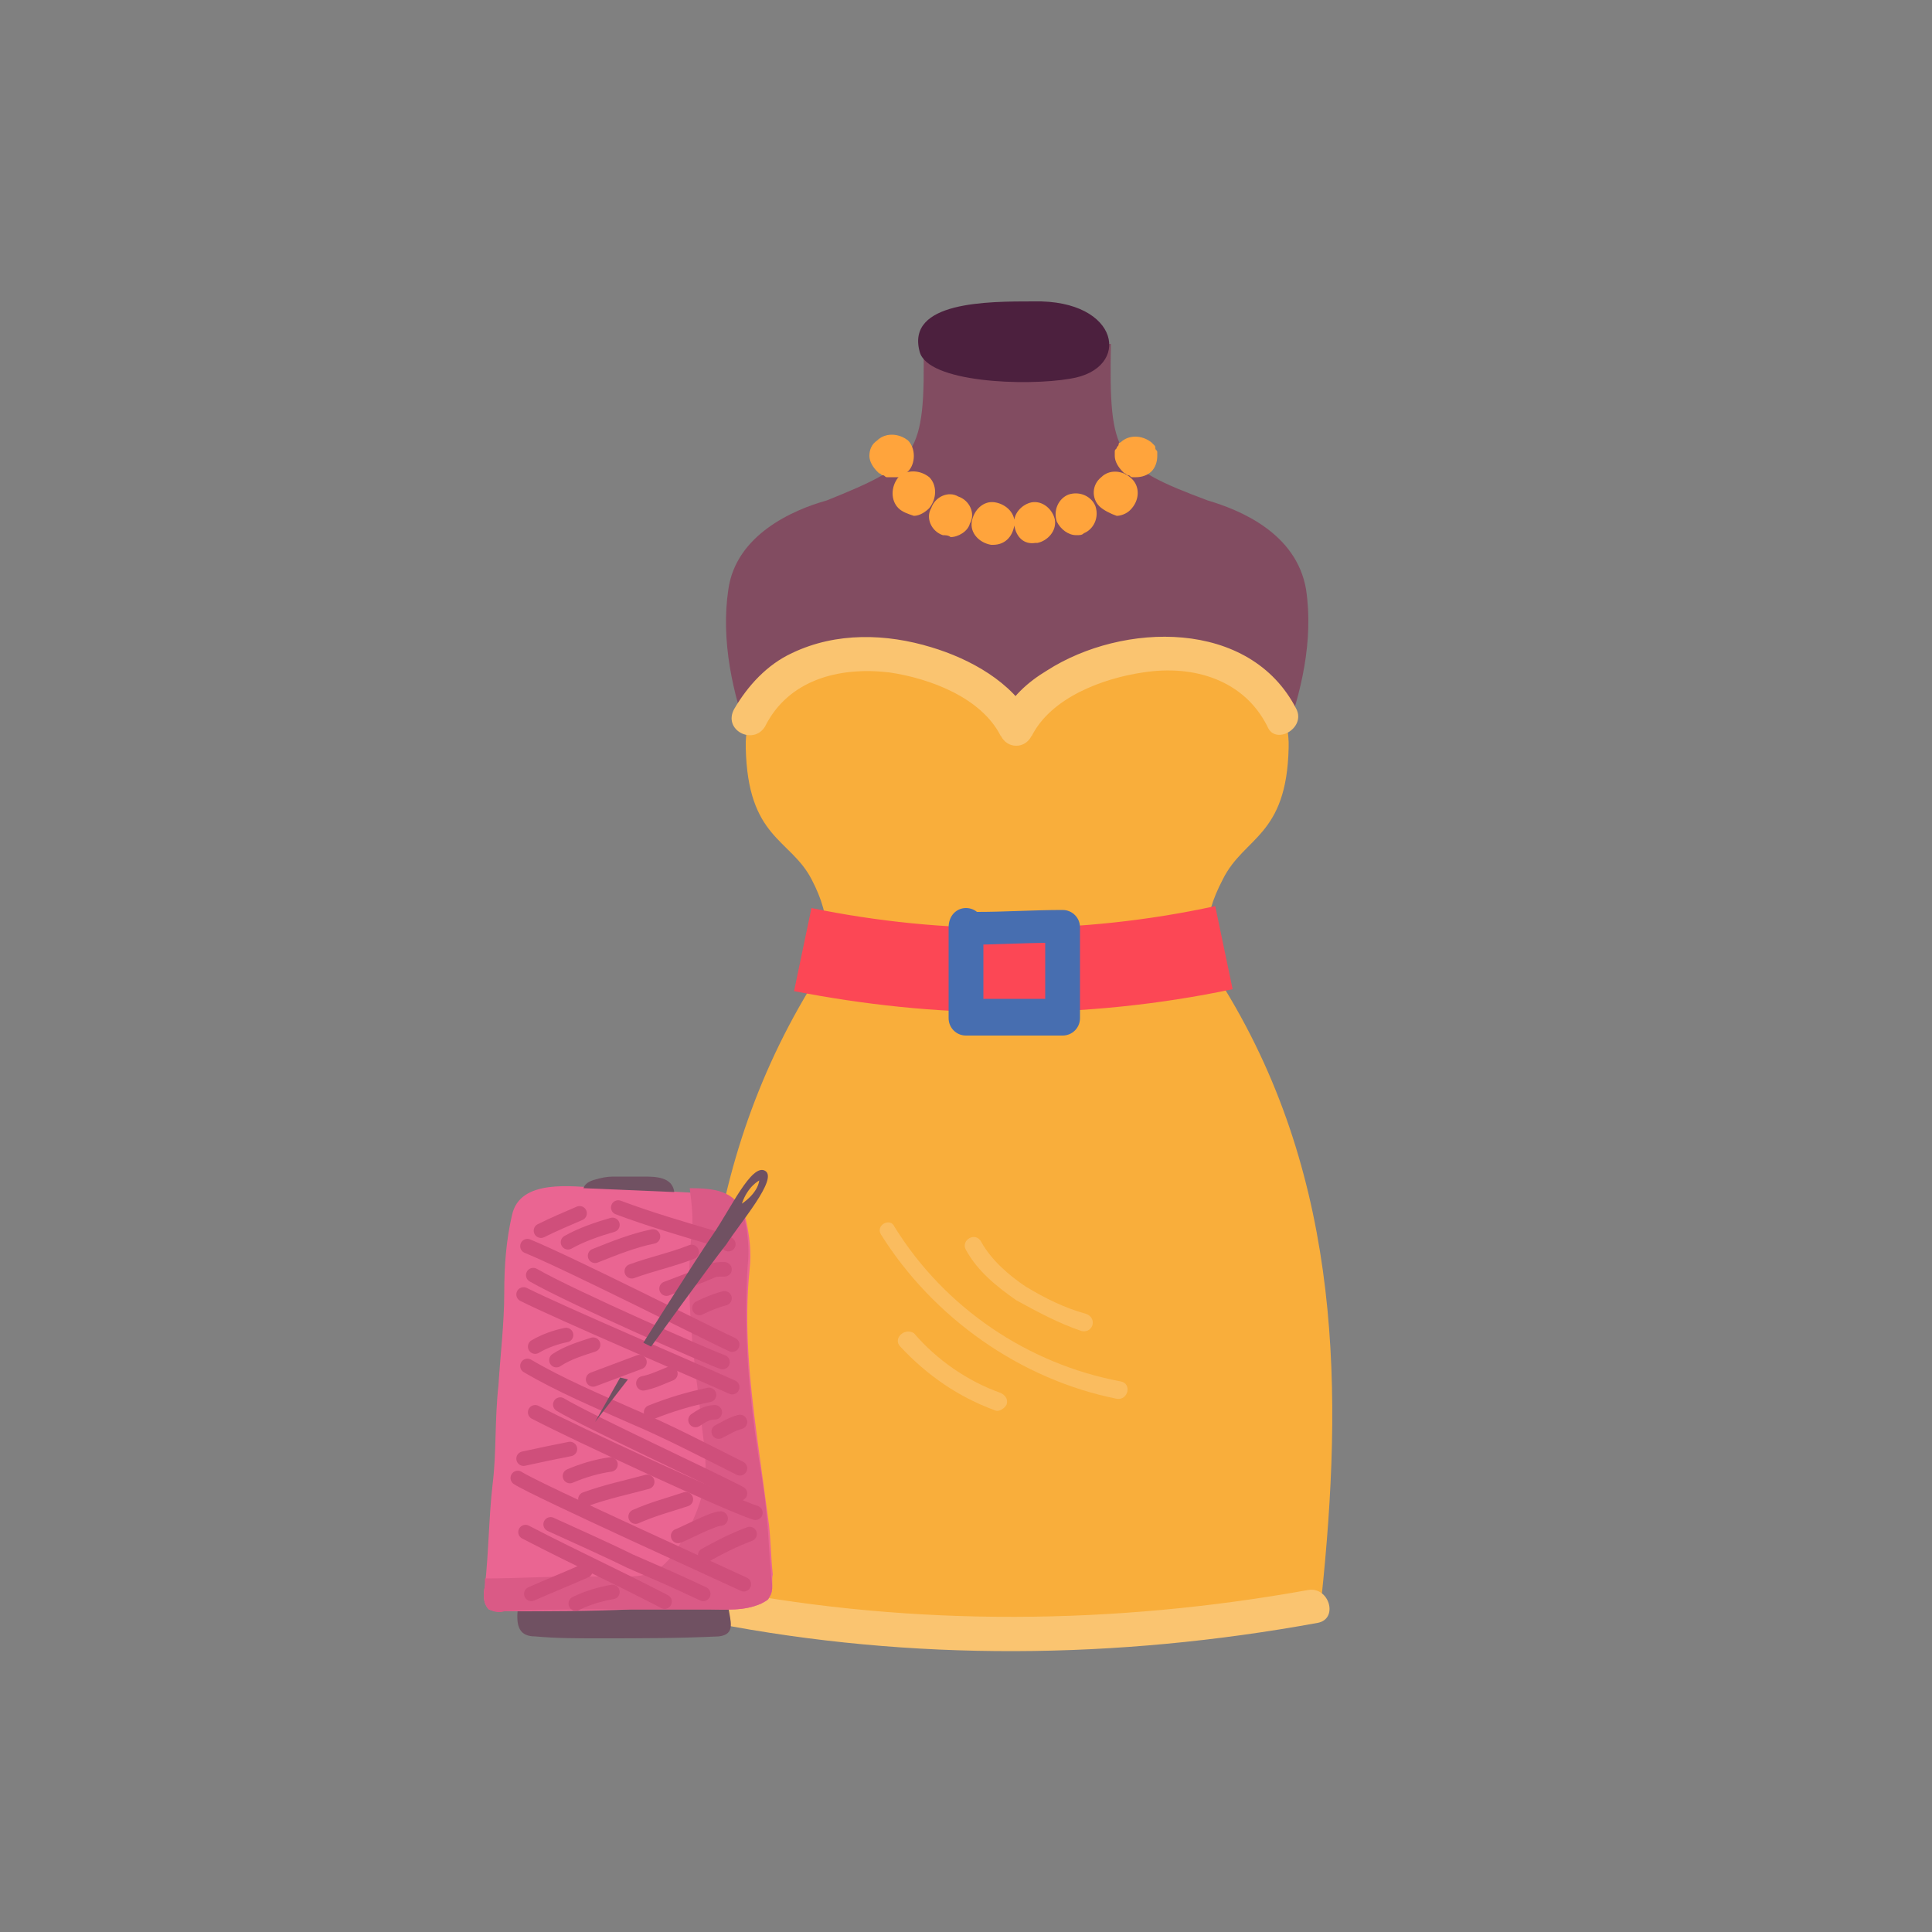 <?xml version="1.0" encoding="utf-8"?>
<!-- Generator: Adobe Illustrator 24.0.2, SVG Export Plug-In . SVG Version: 6.00 Build 0)  -->
<svg version="1.1" xmlns="http://www.w3.org/2000/svg" xmlns:xlink="http://www.w3.org/1999/xlink" x="0px" y="0px"
	 viewBox="0 0 100 100" style="enable-background:new 0 0 100 100;" xml:space="preserve">
<rect x="0" y="0" width="100" height="100" fill="#808080" stroke="none"/>
<style type="text/css">
	.st0{fill-rule:evenodd;clip-rule:evenodd;fill:#97D4C1;}
	.st1{fill-rule:evenodd;clip-rule:evenodd;fill:#355FA8;}
	.st2{fill-rule:evenodd;clip-rule:evenodd;fill:#476EB0;}
	.st3{fill-rule:evenodd;clip-rule:evenodd;fill:#5A7CB7;}
	.st4{fill-rule:evenodd;clip-rule:evenodd;fill:#6C89BF;}
	.st5{fill-rule:evenodd;clip-rule:evenodd;fill:#7E97C7;}
	.st6{fill-rule:evenodd;clip-rule:evenodd;fill:#8FA6CF;}
	.st7{fill-rule:evenodd;clip-rule:evenodd;fill:#A1B4D6;}
	.st8{fill-rule:evenodd;clip-rule:evenodd;fill:#B4C3DE;}
	.st9{fill-rule:evenodd;clip-rule:evenodd;fill:#C6D1E6;}
	.st10{fill-rule:evenodd;clip-rule:evenodd;fill:#D8E0EE;}
	.st11{fill-rule:evenodd;clip-rule:evenodd;fill:#EBEEF5;}
	.st12{fill-rule:evenodd;clip-rule:evenodd;fill:#FFFFFF;}
	.st13{fill-rule:evenodd;clip-rule:evenodd;fill:#F9AE3B;}
	.st14{fill-rule:evenodd;clip-rule:evenodd;fill:#F9B54D;}
	.st15{fill-rule:evenodd;clip-rule:evenodd;fill:#FABC5F;}
	.st16{fill-rule:evenodd;clip-rule:evenodd;fill:#FAC470;}
	.st17{fill-rule:evenodd;clip-rule:evenodd;fill:#FACB80;}
	.st18{fill-rule:evenodd;clip-rule:evenodd;fill:#FBD292;}
	.st19{fill-rule:evenodd;clip-rule:evenodd;fill:#FBD9A4;}
	.st20{fill-rule:evenodd;clip-rule:evenodd;fill:#FCE0B6;}
	.st21{fill-rule:evenodd;clip-rule:evenodd;fill:#FCE7C8;}
	.st22{fill-rule:evenodd;clip-rule:evenodd;fill:#FCEFD9;}
	.st23{fill-rule:evenodd;clip-rule:evenodd;fill:#FFF6EB;}
	.st24{fill-rule:evenodd;clip-rule:evenodd;fill:#4F4F4F;}
	.st25{fill-rule:evenodd;clip-rule:evenodd;fill:#5F5F5F;}
	.st26{fill-rule:evenodd;clip-rule:evenodd;fill:#6F6F6F;}
	.st27{fill-rule:evenodd;clip-rule:evenodd;fill:#7F7F7F;}
	.st28{fill-rule:evenodd;clip-rule:evenodd;fill:#8D8D8D;}
	.st29{fill-rule:evenodd;clip-rule:evenodd;fill:#9D9D9D;}
	.st30{fill-rule:evenodd;clip-rule:evenodd;fill:#ADADAD;}
	.st31{fill-rule:evenodd;clip-rule:evenodd;fill:#BDBDBD;}
	.st32{fill-rule:evenodd;clip-rule:evenodd;fill:#CDCDCD;}
	.st33{fill-rule:evenodd;clip-rule:evenodd;fill:#DDDDDD;}
	.st34{fill-rule:evenodd;clip-rule:evenodd;fill:#EDEDED;}
	.st35{fill-rule:evenodd;clip-rule:evenodd;}
	.st36{fill-rule:evenodd;clip-rule:evenodd;fill:#05090F;}
	.st37{fill-rule:evenodd;clip-rule:evenodd;fill:#0A111F;}
	.st38{fill-rule:evenodd;clip-rule:evenodd;fill:#0E1A2E;}
	.st39{fill-rule:evenodd;clip-rule:evenodd;fill:#13233E;}
	.st40{fill-rule:evenodd;clip-rule:evenodd;fill:#182B4D;}
	.st41{fill-rule:evenodd;clip-rule:evenodd;fill:#1D345D;}
	.st42{fill-rule:evenodd;clip-rule:evenodd;fill:#223C6C;}
	.st43{fill-rule:evenodd;clip-rule:evenodd;fill:#27457C;}
	.st44{fill-rule:evenodd;clip-rule:evenodd;fill:#2B4E89;}
	.st45{fill-rule:evenodd;clip-rule:evenodd;fill:#305699;}
	.st46{fill-rule:evenodd;clip-rule:evenodd;fill:#171005;}
	.st47{fill-rule:evenodd;clip-rule:evenodd;fill:#2E200B;}
	.st48{fill-rule:evenodd;clip-rule:evenodd;fill:#443010;}
	.st49{fill-rule:evenodd;clip-rule:evenodd;fill:#5B4015;}
	.st50{fill-rule:evenodd;clip-rule:evenodd;fill:#72501B;}
	.st51{fill-rule:evenodd;clip-rule:evenodd;fill:#876020;}
	.st52{fill-rule:evenodd;clip-rule:evenodd;fill:#9E7026;}
	.st53{fill-rule:evenodd;clip-rule:evenodd;fill:#B5802B;}
	.st54{fill-rule:evenodd;clip-rule:evenodd;fill:#CB8E30;}
	.st55{fill-rule:evenodd;clip-rule:evenodd;fill:#E29E36;}
	.st56{fill-rule:evenodd;clip-rule:evenodd;fill:#070707;}
	.st57{fill-rule:evenodd;clip-rule:evenodd;fill:#0E0E0E;}
	.st58{fill-rule:evenodd;clip-rule:evenodd;fill:#161616;}
	.st59{fill-rule:evenodd;clip-rule:evenodd;fill:#1D1D1D;}
	.st60{fill-rule:evenodd;clip-rule:evenodd;fill:#242424;}
	.st61{fill-rule:evenodd;clip-rule:evenodd;fill:#2B2B2B;}
	.st62{fill-rule:evenodd;clip-rule:evenodd;fill:#323232;}
	.st63{fill-rule:evenodd;clip-rule:evenodd;fill:#393939;}
	.st64{fill-rule:evenodd;clip-rule:evenodd;fill:#414141;}
	.st65{fill-rule:evenodd;clip-rule:evenodd;fill:#484848;}
	.st66{fill:none;stroke:#FFFFFF;stroke-width:3;stroke-miterlimit:10;}
	.st67{fill:#824C61;}
	.st68{fill:#4C203E;}
	.st69{fill:#F9AE3B;}
	.st70{fill:#FAC470;}
	.st71{fill:#FC4755;}
	.st72{fill:#476EB0;}
	.st73{fill:#FABC5F;}
	.st74{fill:#FFA43C;}
	.st75{fill:#705162;}
	.st76{fill:#EA6592;}
	.st77{fill:#DA5A86;}
	.st78{fill:none;stroke:#CF4F7B;stroke-width:0.75;stroke-linecap:round;stroke-linejoin:round;stroke-miterlimit:10;}
	.st79{display:none;}
	.st80{display:inline;}
	.st81{fill:#4F4F4F;}
</style>
<g id="Calque_1">
	<g id="FOND">
		<g>
			<g id="COULEUR">
				<rect x="4.5" y="-55.6" class="st0" width="77.8" height="37.5"/>
				<g>
					<rect x="7.4" y="-25.7" class="st1" width="4.3" height="4.3"/>
					<rect x="13.5" y="-25.7" class="st2" width="4.3" height="4.3"/>
					<rect x="19.7" y="-25.7" class="st3" width="4.3" height="4.3"/>
					<rect x="25.9" y="-25.7" class="st4" width="4.3" height="4.3"/>
					<rect x="32" y="-25.7" class="st5" width="4.3" height="4.3"/>
					<rect x="38.2" y="-25.7" class="st6" width="4.3" height="4.3"/>
					<rect x="44.3" y="-25.7" class="st7" width="4.3" height="4.3"/>
					<rect x="50.5" y="-25.7" class="st8" width="4.3" height="4.3"/>
					<rect x="56.6" y="-25.7" class="st9" width="4.3" height="4.3"/>
					<rect x="62.8" y="-25.7" class="st10" width="4.3" height="4.3"/>
					<rect x="68.9" y="-25.7" class="st11" width="4.3" height="4.3"/>
					<rect x="75.1" y="-25.7" class="st12" width="4.3" height="4.3"/>
				</g>
				<g>
					<rect x="7.4" y="-36.5" class="st13" width="4.3" height="4.3"/>
					<rect x="13.5" y="-36.5" class="st14" width="4.3" height="4.3"/>
					<rect x="19.7" y="-36.5" class="st15" width="4.3" height="4.3"/>
					<rect x="25.9" y="-36.5" class="st16" width="4.3" height="4.3"/>
					<rect x="32" y="-36.5" class="st17" width="4.3" height="4.3"/>
					<rect x="38.2" y="-36.5" class="st18" width="4.3" height="4.3"/>
					<rect x="44.3" y="-36.5" class="st19" width="4.3" height="4.3"/>
					<rect x="50.5" y="-36.5" class="st20" width="4.3" height="4.3"/>
					<rect x="56.6" y="-36.5" class="st21" width="4.3" height="4.3"/>
					<rect x="62.8" y="-36.5" class="st22" width="4.3" height="4.3"/>
					<rect x="68.9" y="-36.5" class="st23" width="4.3" height="4.3"/>
					<rect x="75.1" y="-36.5" class="st12" width="4.3" height="4.3"/>
				</g>
				<g>
					<g>
						<rect x="7.4" y="-31.1" class="st24" width="4.3" height="4.3"/>
					</g>
					<g>
						<rect x="13.5" y="-31.1" class="st25" width="4.3" height="4.3"/>
					</g>
					<g>
						<rect x="19.7" y="-31.1" class="st26" width="4.3" height="4.3"/>
					</g>
					<g>
						<rect x="25.9" y="-31.1" class="st27" width="4.3" height="4.3"/>
					</g>
					<g>
						<rect x="32" y="-31.1" class="st28" width="4.3" height="4.3"/>
					</g>
					<g>
						<rect x="38.2" y="-31.1" class="st29" width="4.3" height="4.3"/>
					</g>
					<g>
						<rect x="44.3" y="-31.1" class="st30" width="4.3" height="4.3"/>
					</g>
					<g>
						<rect x="50.5" y="-31.1" class="st31" width="4.3" height="4.3"/>
					</g>
					<g>
						<rect x="56.6" y="-31.1" class="st32" width="4.3" height="4.3"/>
					</g>
					<g>
						<rect x="62.8" y="-31.1" class="st33" width="4.3" height="4.3"/>
					</g>
					<g>
						<rect x="68.9" y="-31.1" class="st34" width="4.3" height="4.3"/>
					</g>
					<g>
						<rect x="75.1" y="-31.1" class="st12" width="4.3" height="4.3"/>
					</g>
				</g>
				<g>
					<rect x="7.4" y="-42.3" class="st35" width="4.3" height="4.3"/>
					<rect x="13.5" y="-42.3" class="st36" width="4.3" height="4.3"/>
					<rect x="19.7" y="-42.3" class="st37" width="4.3" height="4.3"/>
					<rect x="25.9" y="-42.3" class="st38" width="4.3" height="4.3"/>
					<rect x="32" y="-42.3" class="st39" width="4.3" height="4.3"/>
					<rect x="38.2" y="-42.3" class="st40" width="4.3" height="4.3"/>
					<rect x="44.3" y="-42.3" class="st41" width="4.3" height="4.3"/>
					<rect x="50.5" y="-42.3" class="st42" width="4.3" height="4.3"/>
					<rect x="56.6" y="-42.3" class="st43" width="4.3" height="4.3"/>
					<rect x="62.8" y="-42.3" class="st44" width="4.3" height="4.3"/>
					<rect x="68.9" y="-42.3" class="st45" width="4.3" height="4.3"/>
					<rect x="75.1" y="-42.3" class="st1" width="4.3" height="4.3"/>
				</g>
				<g>
					<g>
						<g>
							<rect x="7.4" y="-53" class="st35" width="4.3" height="4.3"/>
						</g>
					</g>
					<g>
						<g>
							<rect x="13.5" y="-53" class="st46" width="4.3" height="4.3"/>
						</g>
					</g>
					<g>
						<g>
							<rect x="19.7" y="-53" class="st47" width="4.3" height="4.3"/>
						</g>
					</g>
					<g>
						<g>
							<rect x="25.9" y="-53" class="st48" width="4.3" height="4.3"/>
						</g>
					</g>
					<g>
						<g>
							<rect x="32" y="-53" class="st49" width="4.3" height="4.3"/>
						</g>
					</g>
					<g>
						<g>
							<rect x="38.2" y="-53" class="st50" width="4.3" height="4.3"/>
						</g>
					</g>
					<g>
						<g>
							<rect x="44.3" y="-53" class="st51" width="4.3" height="4.3"/>
						</g>
					</g>
					<g>
						<g>
							<rect x="50.5" y="-53" class="st52" width="4.3" height="4.3"/>
						</g>
					</g>
					<g>
						<g>
							<rect x="56.6" y="-53" class="st53" width="4.3" height="4.3"/>
						</g>
					</g>
					<g>
						<g>
							<rect x="62.8" y="-53" class="st54" width="4.3" height="4.3"/>
						</g>
					</g>
					<g>
						<g>
							<rect x="68.9" y="-53" class="st55" width="4.3" height="4.3"/>
						</g>
					</g>
					<g>
						<g>
							<rect x="75.1" y="-53" class="st13" width="4.3" height="4.3"/>
						</g>
					</g>
				</g>
				<g>
					<g>
						<rect x="7.4" y="-47.7" class="st35" width="4.3" height="4.3"/>
					</g>
					<g>
						<rect x="13.5" y="-47.7" class="st56" width="4.3" height="4.3"/>
					</g>
					<g>
						<rect x="19.7" y="-47.7" class="st57" width="4.3" height="4.3"/>
					</g>
					<g>
						<rect x="25.9" y="-47.7" class="st58" width="4.3" height="4.3"/>
					</g>
					<g>
						<rect x="32" y="-47.7" class="st59" width="4.3" height="4.3"/>
					</g>
					<g>
						<rect x="38.2" y="-47.7" class="st60" width="4.3" height="4.3"/>
					</g>
					<g>
						<rect x="44.3" y="-47.7" class="st61" width="4.3" height="4.3"/>
					</g>
					<g>
						<rect x="50.5" y="-47.7" class="st62" width="4.3" height="4.3"/>
					</g>
					<g>
						<rect x="56.6" y="-47.7" class="st63" width="4.3" height="4.3"/>
					</g>
					<g>
						<rect x="62.8" y="-47.7" class="st64" width="4.3" height="4.3"/>
					</g>
					<g>
						<rect x="68.9" y="-47.7" class="st65" width="4.3" height="4.3"/>
					</g>
					<g>
						<rect x="75.1" y="-47.7" class="st24" width="4.3" height="4.3"/>
					</g>
				</g>
			</g>
			<line class="st66" x1="52.6" y1="-14.3" x2="79.4" y2="-14.3"/>
		</g>
	</g>
	<g id="Calque_8">
		<g>
			<g>
				<g>
					<path class="st67" d="M57.5,17.8c-0.1,5.8,0.2,6.3,5,8.1c1.7,0.5,4.6,1.7,5.1,4.6c0.8,5.3-2.6,11-3.8,13.4
						c-1.7,3.4-1.6,4.3-0.6,8c1.3,5.6,8.4,15.5,3.2,19.6c-4,3.2-8.8,3.1-13.7,3.1h-0.1c-5,0-9.7,0.1-13.7-3.1
						c-5.2-4.1,1.9-14.1,3.2-19.6c1-3.7,1.1-4.6-0.6-8c-1.3-2.3-4.6-8.1-3.8-13.4c0.4-2.8,3.3-4.1,5.1-4.6c4.7-1.9,5.1-2.3,5-8.1"/>
					<path class="st68" d="M53.5,15.6c-2.4,0-6.6,0-5.9,2.6c0.4,1.6,5.5,1.8,7.8,1.4C58.6,19.1,58,15.5,53.5,15.6"/>
				</g>
			</g>
			<g>
				<path class="st69" d="M52.2,38.7c1.4-4,4.9-5.1,8.2-5.3c3.3-0.1,6.4,2.1,6.3,5.3c-0.1,4.6-2.3,4.6-3.4,6.8
					c-1.1,2.1-1.1,3.6,0.1,5.7c6.1,10,6.1,21,5,31.5v0.1c-6.8,1.4-13.5,1.4-15.8,1.4h0.1c-2.3,0-9.1,0.1-15.8-1.4v-0.1
					c-1.1-10.5-1.1-21.4,5-31.5c1.1-2.1,1.2-3.6,0.1-5.7c-1.1-2.1-3.3-2.1-3.4-6.8c-0.1-3.3,3.1-5.5,6.3-5.3s6.4,1.2,7.8,5.3"/>
				<g>
					<g>
						<path class="st70" d="M67.1,36.7c-2.4-4.7-9-4.5-12.9-2c-1,0.6-1.9,1.4-2.4,2.5c-0.3,0.6,0.1,1.4,0.8,1.4l0,0
							c0.7,0,1.1-0.8,0.8-1.4c-1-1.9-3.2-3.1-5.2-3.7c-2.3-0.7-4.9-0.8-7.2,0.3c-1.3,0.6-2.3,1.7-3,2.9c-0.6,1.1,1,1.9,1.6,0.9
							c1.2-2.4,3.8-3.1,6.4-2.8c2.1,0.3,4.8,1.3,5.8,3.3c0.3-0.4,0.5-0.9,0.8-1.4l0,0c0.3,0.4,0.5,0.9,0.8,1.4c1-2,3.7-3,5.8-3.3
							c2.6-0.4,5.2,0.4,6.4,2.8C66,38.6,67.6,37.7,67.1,36.7L67.1,36.7z"/>
					</g>
					<g>
						<path class="st70" d="M36.9,84c10.3,2,20.9,1.9,31.3,0c1.1-0.2,0.6-1.9-0.5-1.7c-10,1.8-20.3,1.9-30.3,0
							C36.2,82,35.7,83.8,36.9,84L36.9,84z"/>
					</g>
				</g>
				<g>
					<path class="st71" d="M52.1,52.4c-3.7,0-7.4-0.4-11-1.1l0.9-4.3c6.8,1.4,14,1.4,20.9-0.1l0.9,4.3C60,52,56.1,52.4,52.1,52.4z"
						/>
					<g>
						<path class="st72" d="M49.1,48c0,1.4,0,2.7,0,4.1c0,0.2,0,0.4,0,0.6c0,0.5,0.4,0.9,0.9,0.9c1.5,0,2.9,0,4.4,0
							c0.2,0,0.4,0,0.6,0c0.5,0,0.9-0.4,0.9-0.9c0-1.4,0-2.7,0-4.1c0-0.2,0-0.4,0-0.6c0-0.5-0.4-0.9-0.9-0.9c-1.5,0-3,0.1-4.4,0.1
							c-0.2,0-0.4,0-0.6,0C49.5,47.1,49.1,47.5,49.1,48s0.4,0.9,0.9,0.9c1.5,0,3-0.1,4.4-0.1c0.2,0,0.4,0,0.6,0
							c-0.3-0.3-0.6-0.6-0.9-0.9c0,1.4,0,2.7,0,4.1c0,0.2,0,0.4,0,0.6c0.3-0.3,0.6-0.6,0.9-0.9c-1.5,0-2.9,0-4.4,0
							c-0.2,0-0.4,0-0.6,0c0.3,0.3,0.6,0.6,0.9,0.9c0-1.4,0-2.7,0-4.1c0-0.2,0-0.4,0-0.6c0-0.5-0.4-0.9-0.9-0.9S49.1,47.4,49.1,48
							L49.1,48z"/>
					</g>
				</g>
				<g>
					<g>
						<path class="st73" d="M45.6,63.9c2.7,4.3,7.2,7.5,12.2,8.5c0.6,0.1,0.8-0.8,0.2-0.9c-4.8-0.9-9.1-3.8-11.7-8
							C46.1,63,45.3,63.4,45.6,63.9L45.6,63.9z"/>
					</g>
					<g>
						<path class="st73" d="M50,64.7c0.6,1.1,1.6,1.9,2.6,2.6c1.1,0.6,2.2,1.2,3.4,1.6c0.6,0.1,0.8-0.7,0.2-0.9
							c-1.1-0.3-2.1-0.8-3.1-1.4c-0.9-0.6-1.8-1.4-2.3-2.3C50.5,63.7,49.7,64.2,50,64.7L50,64.7z"/>
					</g>
					<g>
						<path class="st73" d="M46.6,69.7c1.4,1.5,3,2.6,4.9,3.3c0.2,0.1,0.5-0.1,0.6-0.3c0.1-0.3-0.1-0.5-0.3-0.6
							c-1.7-0.6-3.3-1.7-4.5-3.1C46.8,68.7,46.2,69.3,46.6,69.7L46.6,69.7z"/>
					</g>
				</g>
			</g>
			<g>
				<path class="st74" d="M46.1,24.7c-0.1,0-0.1,0-0.2,0s-0.1-0.1-0.2-0.1c-0.1,0-0.1-0.1-0.2-0.1c-0.1-0.1-0.1-0.1-0.1-0.1
					c-0.2-0.2-0.4-0.5-0.4-0.8c0-0.3,0.1-0.6,0.4-0.8c0.4-0.4,1.1-0.4,1.6,0c0.2,0.2,0.3,0.5,0.3,0.8s-0.1,0.6-0.3,0.8
					c-0.1,0.1-0.1,0.1-0.1,0.1c-0.1,0.1-0.1,0.1-0.2,0.1c-0.1,0-0.1,0.1-0.2,0.1C46.3,24.7,46.2,24.7,46.1,24.7z"/>
				<path class="st74" d="M51.3,28.2c-0.6-0.1-1.1-0.6-1-1.2l0,0c0.1-0.6,0.6-1.1,1.2-1l0,0c0.6,0.1,1.1,0.6,1,1.2l0,0
					c-0.1,0.6-0.5,1-1.1,1l0,0C51.3,28.2,51.3,28.2,51.3,28.2z M52.5,27.2c-0.1-0.6,0.4-1.1,0.9-1.2l0,0l0,0l0,0
					c0.6-0.1,1.1,0.4,1.2,0.9l0,0c0.1,0.6-0.4,1.1-0.9,1.2l0,0c-0.1,0-0.1,0-0.1,0l0,0C53,28.2,52.6,27.8,52.5,27.2z M48.8,27.7
					L48.8,27.7c-0.6-0.2-0.9-0.9-0.6-1.4l0,0c0.2-0.6,0.9-0.9,1.4-0.6l0,0c0.6,0.2,0.9,0.9,0.6,1.4l0,0c-0.1,0.4-0.6,0.7-1,0.7l0,0
					C49.1,27.7,48.9,27.7,48.8,27.7z M54.7,27c-0.2-0.6,0.1-1.2,0.6-1.4l0,0l0,0l0,0c0.6-0.2,1.2,0.1,1.4,0.6l0,0
					c0.2,0.6-0.1,1.2-0.6,1.4l0,0c-0.1,0.1-0.2,0.1-0.4,0.1l0,0C55.3,27.7,54.9,27.4,54.7,27z M46.5,26.3c-0.4-0.4-0.4-1.1,0-1.6
					l0,0c0.4-0.4,1.1-0.4,1.6,0l0,0l0,0l0,0c0.4,0.4,0.4,1.1,0,1.6l0,0c-0.2,0.2-0.5,0.4-0.8,0.4l0,0C47,26.6,46.7,26.5,46.5,26.3z
					 M56.9,26.2c-0.4-0.4-0.4-1.1,0.1-1.5l0,0c0.4-0.4,1.1-0.4,1.6,0.1l0,0c0.4,0.4,0.4,1.1-0.1,1.6l0,0c-0.2,0.2-0.5,0.3-0.7,0.3
					l0,0C57.5,26.6,57.1,26.4,56.9,26.2z"/>
				<path class="st74" d="M58.8,24.7c-0.1,0-0.1,0-0.2,0s-0.1-0.1-0.2-0.1c-0.1,0-0.1-0.1-0.2-0.1c-0.1-0.1-0.1-0.1-0.1-0.1
					c-0.2-0.2-0.4-0.5-0.4-0.8c0-0.1,0-0.1,0-0.2c0-0.1,0-0.1,0.1-0.2c0-0.1,0.1-0.1,0.1-0.2s0.1-0.1,0.1-0.1c0.4-0.4,1.1-0.4,1.6,0
					c0.1,0.1,0.1,0.1,0.1,0.1c0.1,0.1,0.1,0.1,0.1,0.2s0.1,0.1,0.1,0.2c0,0.1,0,0.1,0,0.2c0,0.3-0.1,0.6-0.3,0.8
					C59.4,24.6,59.1,24.7,58.8,24.7z"/>
			</g>
		</g>
		<g>
			<path class="st75" d="M26.8,83.3c-0.1,0.9,0.1,1.4,0.9,1.4c1.1,0.1,2.1,0.1,3.3,0.1c2.1,0,4.1,0,6.2-0.1c0.9-0.1,0.6-0.8,0.5-1.5
				"/>
			<path class="st76" d="M39.8,82.7c-0.1,0.1-0.2,0.2-0.4,0.3c-0.9,0.4-1.8,0.3-2.8,0.3c-1.3,0-2.6,0-3.9,0
				c-2.2,0.1-4.3,0.1-6.6,0.1c-0.3,0-0.6,0-0.8-0.1C25,83,25,82.5,25.1,82.1c0.2-1.8,0.2-3.6,0.4-5.3c0.2-1.6,0.1-3.3,0.3-5.1
				c0.1-1.6,0.3-3.2,0.3-4.8c0-1.4,0.1-2.7,0.4-4c0.4-1.9,3.1-1.5,4.6-1.4c1.4,0.1,2.8,0.1,4.1,0.2c1.3,0.1,3-0.1,3.4,1.4
				c0.2,0.9,0.3,1.7,0.2,2.6c-0.3,2.9,0,5.8,0.4,8.8c0.2,1.5,0.4,2.9,0.6,4.4c0.1,0.9,0.1,1.7,0.2,2.6
				C39.9,81.8,40.1,82.3,39.8,82.7z"/>
			<path class="st77" d="M39.9,81.3c-0.1-0.9-0.1-1.7-0.2-2.6c-0.1-1.5-0.4-2.9-0.6-4.4c-0.4-2.9-0.6-5.8-0.4-8.8
				c0.1-0.9,0-1.7-0.2-2.6c-0.4-1.3-1.6-1.4-2.8-1.4c0.1,0.8,0.2,1.6,0.1,2.3c-0.3,2.9,0,5.8,0.4,8.8c0.1,1.4,0.4,2.6,0.3,4
				c-0.2,1.4-0.9,2.8-1.7,3.9c-0.7,0.9-1.3,1.1-2.4,1.1c-0.9,0-1.8,0-2.6,0c-1.6,0-3.1,0.1-4.7,0.1c0,0.1,0,0.2,0,0.4
				C25,82.5,25,83,25.3,83.3c0.2,0.1,0.5,0.2,0.8,0.1c2.2-0.1,4.3-0.1,6.6-0.1c1.3,0,2.6,0,3.9,0c1,0,1.9,0.1,2.8-0.3
				c0.2-0.1,0.4-0.2,0.4-0.3C40.1,82.3,39.9,81.8,39.9,81.3z"/>
			<path class="st75" d="M30.2,61.5c0.1-0.3,0.4-0.4,0.8-0.5c0.4-0.1,0.6-0.1,0.9-0.1c0.4,0,0.9,0,1.4,0c0.6,0,1.5,0,1.6,0.8"/>
			<path class="st78" d="M32,62.5c1.6,0.6,3.3,1.1,5,1.6c0.2,0.1,0.5,0.1,0.7,0.3"/>
			<path class="st78" d="M27.3,64.5c2.2,0.9,9.5,4.6,10.6,5.1"/>
			<path class="st78" d="M27.6,66c2.1,1.2,9.2,4.3,9.8,4.5"/>
			<path class="st78" d="M27.1,67c2,1,8.8,3.9,10.8,4.8"/>
			<path class="st78" d="M27.3,70.7c1.7,1,3.6,1.8,5.4,2.6c1.9,0.8,3.8,1.8,5.6,2.7"/>
			<path class="st78" d="M29,72.7c1.5,0.9,7.8,3.8,9.3,4.6"/>
			<path class="st78" d="M27.7,73.1c2.1,1.1,10.1,4.8,11.4,5.2"/>
			<path class="st78" d="M26.8,76.5c0.9,0.6,11.3,5.3,11.7,5.5"/>
			<path class="st78" d="M28.5,78.9c1.1,0.5,3.1,1.4,4.1,1.9c1.6,0.7,2.1,0.9,3.8,1.7"/>
			<path class="st78" d="M27.2,79.3c2.7,1.4,4.5,2.2,7.2,3.6"/>
			<path class="st78" d="M28,63.7c0.6-0.3,1.3-0.6,2-0.9"/>
			<path class="st78" d="M29.4,64.3c0.7-0.4,1.6-0.7,2.3-0.9"/>
			<path class="st78" d="M30.8,65c1-0.4,2-0.8,3-1"/>
			<path class="st78" d="M32.7,65.8c1.1-0.4,2.1-0.6,3.1-1"/>
			<path class="st78" d="M34.5,66.7c0.8-0.3,1.6-0.6,2.3-0.9c0.2-0.1,0.4-0.1,0.7-0.1"/>
			<path class="st78" d="M36.2,67.7c0.4-0.2,0.9-0.4,1.3-0.5"/>
			<path class="st78" d="M27.7,69.7c0.5-0.3,1.1-0.5,1.6-0.6l0,0l0,0"/>
			<path class="st78" d="M28.8,70.4c0.6-0.4,1.3-0.6,1.9-0.8"/>
			<path class="st78" d="M30.7,71.4c0.8-0.3,1.6-0.6,2.4-0.9"/>
			<path class="st78" d="M33.3,71.6c0.5-0.1,0.9-0.3,1.4-0.5"/>
			<path class="st78" d="M33.7,73.1c1-0.4,2-0.7,3-0.9"/>
			<path class="st78" d="M36,73.5c0.3-0.2,0.6-0.4,1-0.4"/>
			<path class="st78" d="M37.2,74.1c0.4-0.2,0.7-0.4,1.1-0.5"/>
			<path class="st78" d="M27.1,75.5c0.9-0.2,1.4-0.3,2.4-0.5"/>
			<path class="st78" d="M29.5,76.4c0.7-0.3,1.4-0.5,2.1-0.6"/>
			<path class="st78" d="M30.3,77.6c1.1-0.4,2.1-0.6,3.2-0.9"/>
			<path class="st78" d="M32.9,78.5c0.9-0.4,1.7-0.6,2.6-0.9"/>
			<path class="st78" d="M35.1,79.5c0.3-0.1,1.8-0.9,2.2-0.9"/>
			<path class="st78" d="M36.5,80.5c0.7-0.4,1.5-0.8,2.3-1.1"/>
			<path class="st78" d="M27.5,82.5c0.9-0.4,1.9-0.8,2.8-1.2"/>
			<path class="st78" d="M29.8,83c0.6-0.3,1.3-0.5,1.9-0.6"/>
			<g>
				<path class="st75" d="M39.6,60.6c-0.7-0.4-1.8,2-2.7,3.3c-0.9,1.3-3.6,5.6-3.6,5.6l0.4,0.2c0,0,3.1-4.3,3.9-5.3
					C38.3,63.3,40.3,61,39.6,60.6z M38.4,62.3c0.3-0.9,0.9-1.2,0.9-1.2C39.2,61.8,38.4,62.3,38.4,62.3z"/>
				<polygon class="st75" points="32.1,71.3 30.8,73.6 32.5,71.4 				"/>
			</g>
		</g>
	</g>
</g>
<g id="Calque_2" class="st79">
	<g id="REPERE_1_" class="st80">
		<rect x="84.4" y="84.4" class="st81" width="15.6" height="15.6"/>
	</g>
</g>
</svg>
